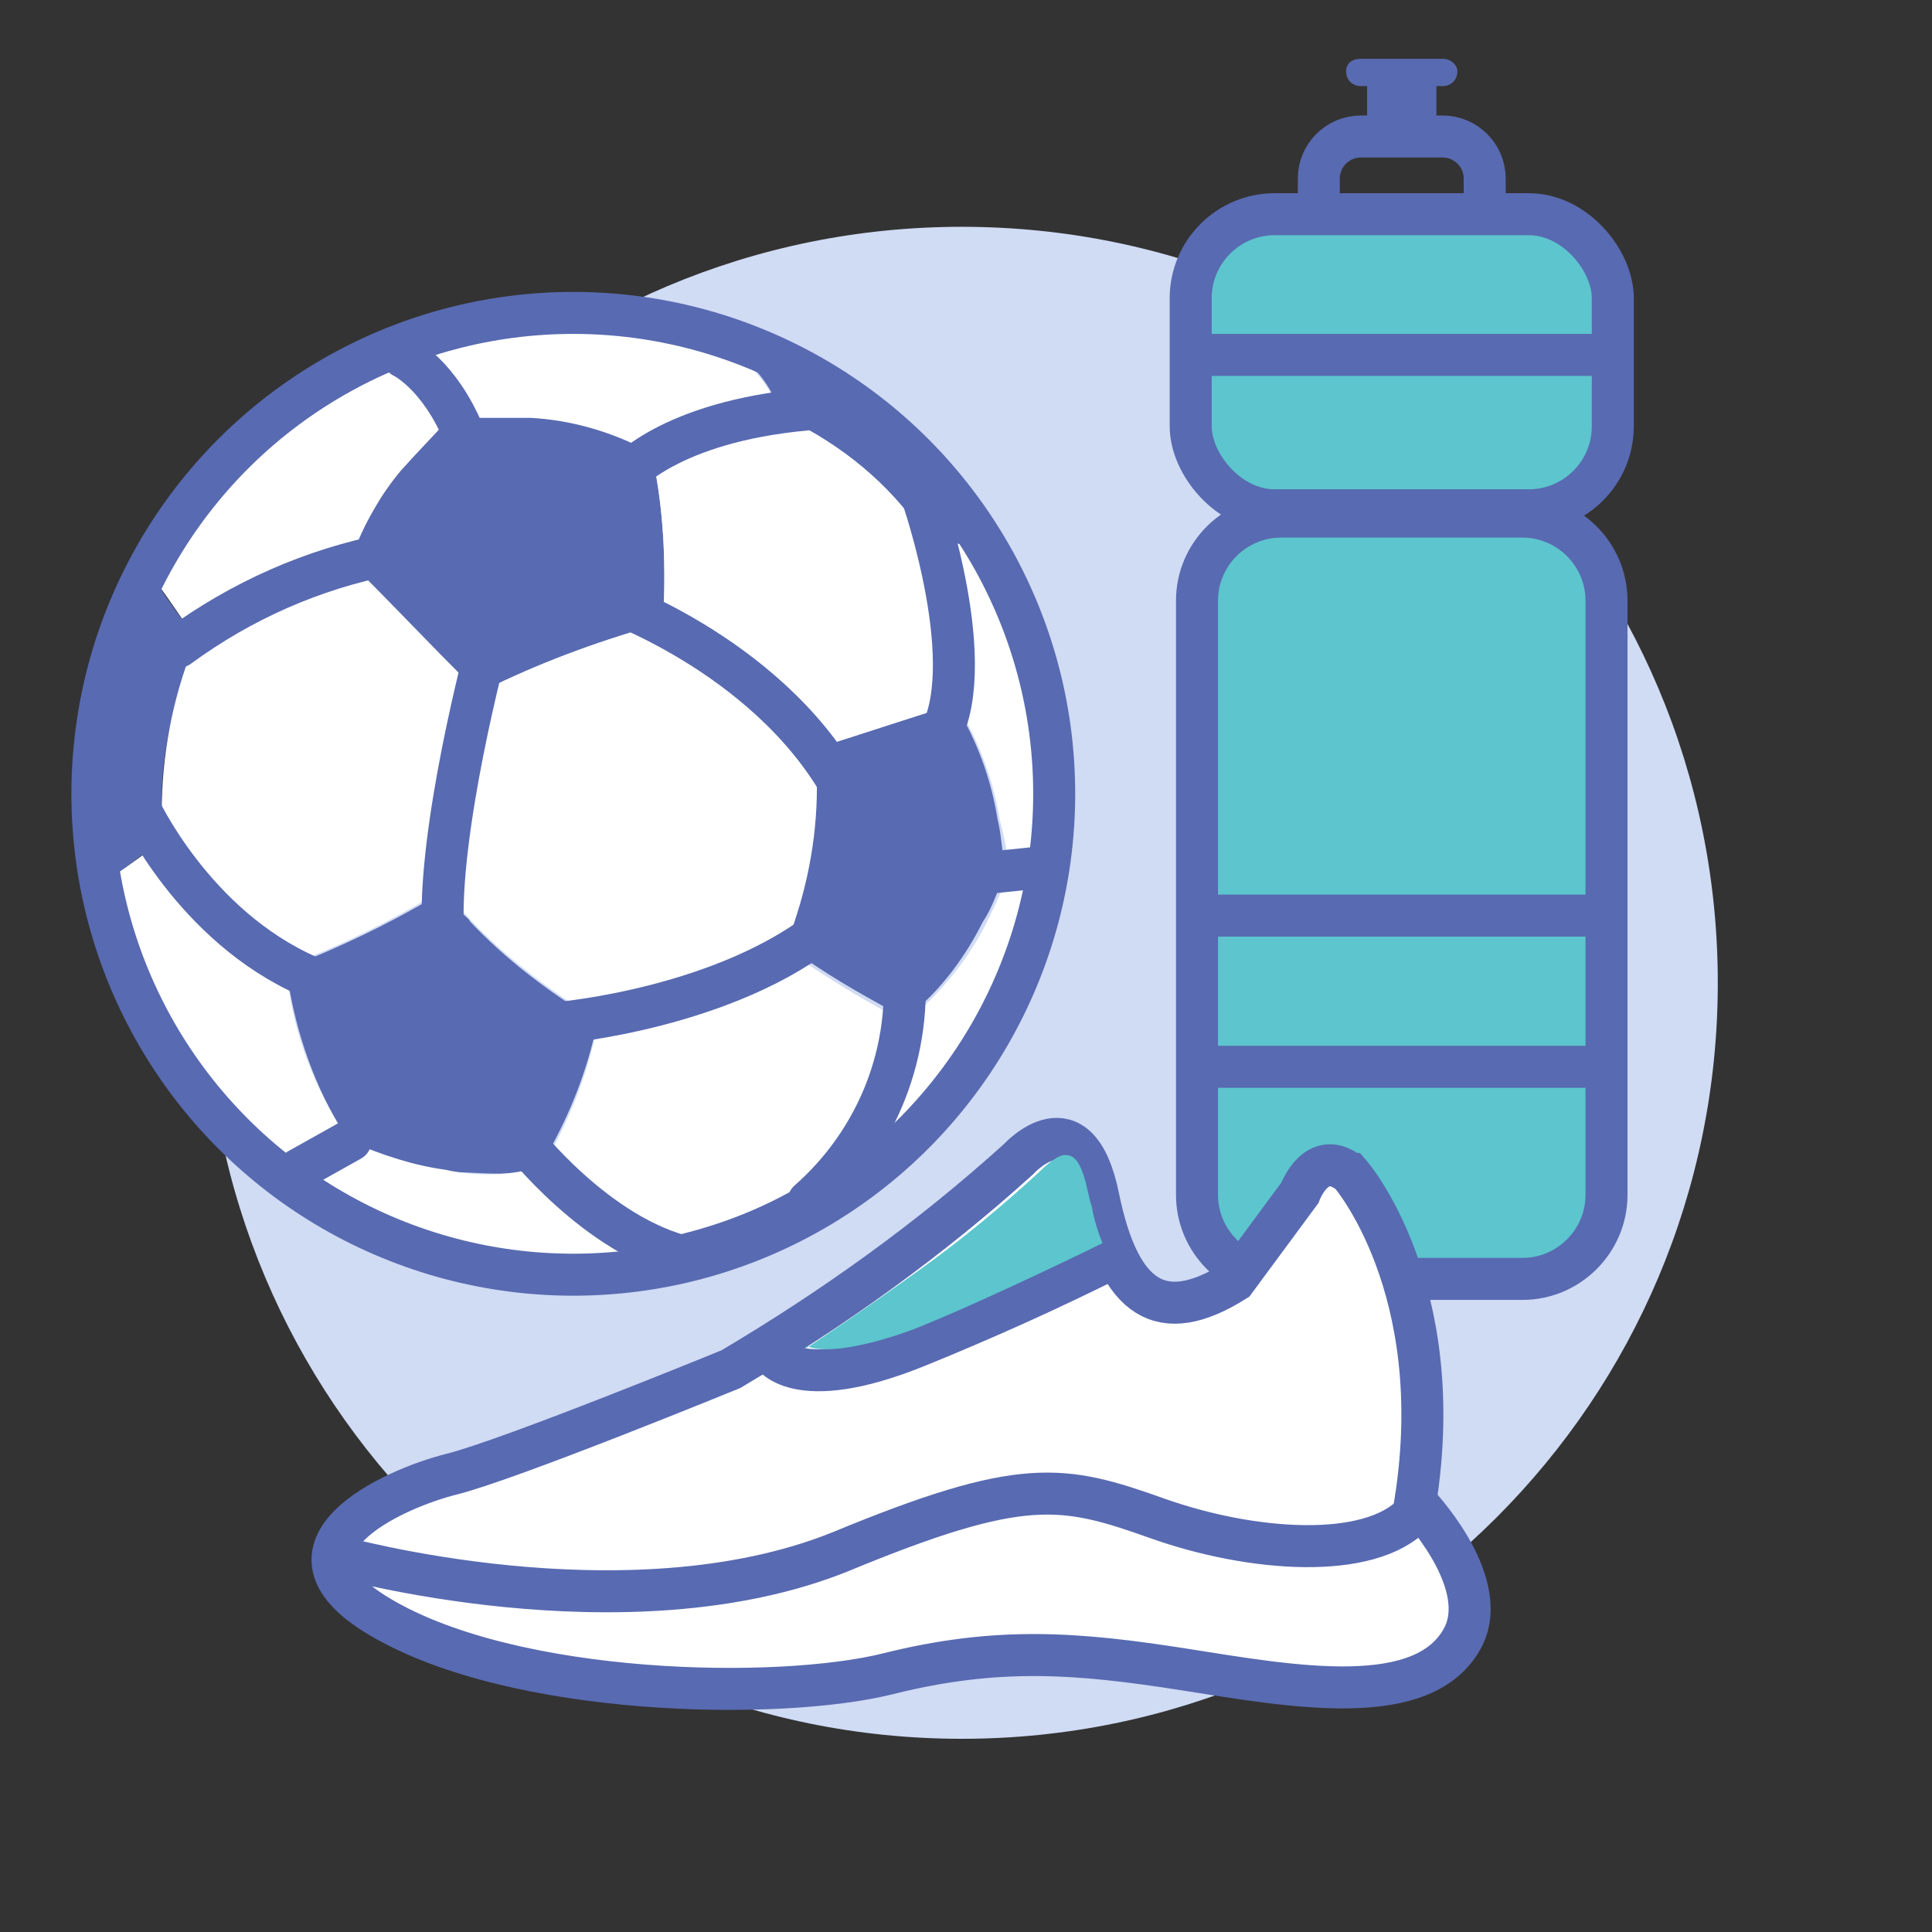 <?xml version="1.0" encoding="UTF-8"?>
<svg id="Layer_1" xmlns="http://www.w3.org/2000/svg" version="1.1" viewBox="0 0 92 92">
  <rect x="0" y="0" width="92" height="92" fill="#333333" stroke="none"/>
  <!-- Generator: Adobe Illustrator 29.2.1, SVG Export Plug-In . SVG Version: 2.1.0 Build 116)  -->
  <defs>
    <style>
      .st0 {
        fill: #d0dbf4;
        fill-rule: evenodd;
      }

      .st1, .st2 {
        fill: #5cc5cd;
      }

      .st3, .st4 {
        fill: #fff;
      }

      .st5, .st6, .st7 {
        fill: none;
      }

      .st8 {
        fill: #586ab1;
      }

      .st4, .st6, .st2 {
        stroke-miterlimit: 10;
      }

      .st4, .st6, .st2, .st7 {
        stroke: #586ab1;
        stroke-width: 2px;
      }

      .st7 {
        stroke-linecap: round;
        stroke-linejoin: round;
      }
    </style>
  </defs>
  <path class="st0" d="M45.8,82.8c19.9,0,36-16.1,36-36S65.7,10.8,45.8,10.8,9.8,26.9,9.8,46.8h0c0,19.9,16.1,36,36,36Z"/>
  <rect class="st5" width="92" height="92"/>
  <rect class="st2" x="56.7" y="10.2" width="20.1" height="14.1" rx="4" ry="4"/>
  <path class="st6" d="M62.8,10.4v-1.9c0-1.1.9-2,2-2h3.9c1.1,0,2,.9,2,2v1.9"/>
  <line class="st6" x1="56.7" y1="16.9" x2="76.8" y2="16.9"/>
  <path class="st2" d="M57,51.9v-23.3c0-2.2,1.8-4,4-4h11.5c2.2,0,4,1.8,4,4v28.3c0,2.2-1.8,4-4,4h-11.5c-2.2,0-4-1.8-4-4v-5h0Z"/>
  <line class="st6" x1="56.7" y1="43.6" x2="76.8" y2="43.6"/>
  <line class="st6" x1="56.7" y1="50.8" x2="76.8" y2="50.8"/>
  <rect class="st8" x="65.1" y="3.7" width="3.3" height="2.5"/>
  <path class="st8" d="M64.8,2.8h3.9c.4,0,.7.3.7.6h0c0,.4-.3.7-.7.7h-3.9c-.4,0-.7-.3-.7-.7h0c0-.4.3-.6.7-.6Z"/>
  <g id="kJRRHr">
    <path class="st8" d="M25.8,14.9h3.1c10.3,1,18.7,8.7,20.5,18.8.2,1,.3,2,.4,3v2.8c0,.6,0,1.1-.2,1.7-1.5,9.9-9.2,17.7-19.1,19.3-.7,0-1.4.2-2.1.3h-3.3c-1.1-.2-2.3-.3-3.4-.6-9.1-2.1-16-9.5-17.5-18.7,0-.8-.2-1.6-.3-2.4v-2.9c0-.3,0-.7.1-1,.3-3.1,1.3-6.1,2.8-8.8,2.3-4.1,5.8-7.4,10-9.4,1.9-.9,3.9-1.6,6-1.9,1-.1,2-.3,3-.4v.2ZM38.9,37.5v-1.5c0-.2,0-.5-.3-.6l-1.2-1.2c-1.7-1.7-3.6-3.2-5.6-4.4-.2-.1-.5-.2-.7,0-2.8.8-5.5,1.8-8.1,3.1-.2,0-.3.3-.3.4-.6,2.8-1.1,5.5-1.4,8.4-.2.6,0,1.3.6,1.7.2.2.4.3.5.5,1.7,1.8,3.7,3.3,5.8,4.6.1,0,.3,0,.5,0,3-.6,5.9-1.7,8.5-3.3,0,0,.2-.2.3-.3.8-2.3,1.3-4.8,1.3-7.3v-.2ZM22.5,32.9s-.1-.2-.2-.2c-1.8-1.8-3.6-3.6-5.4-5.5-.1-.2-.3-.2-.5-.1-2.4.8-4.7,2-6.8,3.4-.2.1-.3.3-.4.5-1,2.5-1.6,5.2-1.5,7.9,0,.5,0,1,.2,1.5,1.4,2.2,3.3,4.2,5.5,5.6h.5c2.3-.9,4.6-2,6.8-3.3.1,0,.2-.3.3-.4.3-2.3.6-4.6,1-6.8.1-.8.3-1.6.5-2.4v-.2ZM45.4,31.1c0-.9-.2-2.1-.5-3.2,0-.8-.4-1.5-.7-2.1-1.5-2.4-3.7-4.3-6.2-5.6-.4-.2-.9-.3-1.4-.3-1.8.1-3.6.7-5.2,1.5-.2,0-.3.3-.3.5h0c.5,2.4.6,4.8.5,7.2,0,.2,0,.4.2.5,2.6,1.6,4.9,3.5,7,5.7,0,.2.4.2.5.2,1.8-.6,3.7-1.2,5.6-1.8.2,0,.3-.2.3-.4,0-.6,0-1.2,0-2.2h.1ZM25.8,55.6c0,0,.1.2.2.3,1.4,1.3,3,2.3,4.7,3,.2,0,.5,0,.7,0,2.5-.4,4.9-1.3,7-2.7.6-.3,1.1-.7,1.5-1.2.7-1,1.3-2,1.9-3.1.6-1,1-2.1,1.1-3.2,0-.3,0-.4-.3-.5-1.7-.9-3.4-1.9-4.9-3h-.4c-2.6,1.5-5.4,2.6-8.4,3.2-.3,0-.5.2-.5.5-.5,2.3-1.4,4.5-2.6,6.5h0ZM21.5,19.8c-.5-1-1.2-1.9-2-2.7,0,0-.2-.1-.4-.1-1,.2-2,.5-3,.8-2.7,1.3-5,3.2-6.8,5.5-.7.8-1.3,1.8-1.8,2.8-.3.5-.3,1.2,0,1.7.5.8,1.1,1.6,1.7,2.4.1.2.3,0,.4,0,2.1-1.4,4.4-2.6,6.8-3.4.2,0,.3-.2.4-.4.5-1.4,1.3-2.8,2.3-4,.7-.9,1.5-1.7,2.3-2.6h.1ZM7.6,40.1c-.7.5-1.5,1.1-2.2,1.7,0,0-.2.3-.2.4.2,1.2.4,2.5.7,3.7,0,.8.4,1.6.7,2.3,1,2,2.3,3.9,3.9,5.5.7.8,1.6,1.4,2.6,1.7.2,0,.5.2.8.2.9-.3,1.8-.9,2.5-1.6-1.4-2.2-2.3-4.8-2.7-7.4,0-.3-.2-.5-.4-.7-1.5-1-2.9-2.3-4.1-3.7-.5-.6-1-1.4-1.6-2.2h0ZM19.5,16.8c.8.8,1.6,1.7,2.1,2.8,0,.1.2.2.4.2h3.3c1.8.1,3.6.6,5.2,1.4.2.1.4.1.6,0,1.1-.6,2.3-1.1,3.6-1.3.8-.1,1.5-.2,2.4-.4-.5-1.4-1.5-2.5-2.8-3.1-1.7-.7-3.6-1.1-5.4-1.2-2.5-.2-5,0-7.4.5-.7.2-1.4.5-2,1h0ZM31.2,59.3c-1.9-.7-3.7-1.8-5.2-3.2-.2-.3-.6-.4-.9-.3-1.3.2-2.7,0-4,0-1.5-.2-3-.6-4.4-1.3h-.4c-.7.4-1.4.9-2.1,1.2-.3,0-.4.4-.5.7,0,.3.2.3.4.5,4.5,3,9.8,4.3,15.2,3.7.7,0,1.4-.6,1.8-1.2h.1ZM44.6,25.7v.3c.9,2.3,1.2,4.8.9,7.3v.3c1,1.6,1.7,3.5,2,5.4.2.8.2,1.6.4,2.4h1.3v-.3c.3-2.2.3-4.3,0-6.5-.4-3-1.4-5.8-3-8.4,0-.1,0-.2-.3-.2-.4-.1-.9-.2-1.5-.3h.2ZM40.1,55.5c.5.2,1,.2,1.4-.2,3.2-2.7,5.6-6.2,6.9-10.2.4-1.1.6-2.2.9-3.4h-1.1c-.2,0-.4,0-.5.3-.3.7-.5,1.3-.9,1.9-.8,1.6-1.9,3.1-3.2,4.2-.3.2-.5.6-.6,1-.2,1.4-.7,2.7-1.5,3.8-.5.8-1,1.6-1.6,2.5h.2ZM5.6,46.1c-.2-1.2-.4-2.4-.6-3.6,0-.4-.3-.9-.7-1.1.2,1.6.7,3.2,1.3,4.7ZM6.1,28.4c.6-.6,1.3-1.2,1.2-2.3,0,0-1.2,2.3-1.2,2.3Z"/>
    <path class="st3" d="M38.9,37.5c0,2.5-.5,5-1.4,7.3,0,0-.2.3-.3.3-2.6,1.5-5.5,2.6-8.5,3.3-.2,0-.3,0-.5,0-2.1-1.3-4.1-2.8-5.8-4.6-.2-.2-.3-.4-.5-.5-.5-.4-.7-1-.6-1.7.3-2.8.8-5.6,1.4-8.3,0-.2.2-.3.3-.4,2.6-1.3,5.3-2.3,8.1-3.1h.7c2,1.3,3.9,2.7,5.6,4.4l1.2,1.2c.2.2.3.4.3.6v1.5h0Z"/>
    <path class="st3" d="M22.5,32.9c-.2.9-.4,1.7-.5,2.5-.3,2.3-.6,4.5-1,6.8,0,.2-.1.3-.3.4-2.2,1.3-4.4,2.4-6.8,3.3h-.5c-2.2-1.5-4.1-3.4-5.5-5.7-.2-.5-.3-1-.2-1.5,0-2.7.5-5.4,1.5-7.9,0-.2.2-.3.4-.5,2.1-1.4,4.4-2.6,6.8-3.4.2,0,.4,0,.5.1,1.8,1.8,3.6,3.7,5.4,5.5,0,0,.1,0,.2.2v.2Z"/>
    <path class="st3" d="M45.4,31.1c0,.9-.2,1.5-.2,2.2s0,.3-.3.4c-1.9.6-3.7,1.2-5.6,1.8-.2,0-.4,0-.5-.2-2.1-2.2-4.4-4.1-7-5.7-.2,0-.3-.3-.2-.5.1-2.4,0-4.8-.5-7.2,0-.2,0-.4.2-.5h0c1.6-.9,3.4-1.4,5.3-1.5.5,0,.9,0,1.4.3,2.5,1.3,4.7,3.2,6.2,5.6.4.7.6,1.4.7,2.1.3,1.2.4,2.3.5,3.2Z"/>
    <path class="st3" d="M25.8,55.6c1.2-2,2.1-4.2,2.6-6.5,0-.3.3-.5.5-.5,2.9-.6,5.8-1.7,8.4-3.2h.4c1.6,1.1,3.2,2.1,4.9,3,.2,0,.3.2.3.5-.2,1.1-.5,2.2-1.1,3.1-.6,1.1-1.2,2.1-1.9,3.1-.4.5-.9.9-1.5,1.2-2.1,1.3-4.5,2.2-7,2.7-.2,0-.5,0-.7,0-1.7-.7-3.3-1.7-4.7-3-.1,0-.2-.2-.3-.3h0Z"/>
    <path class="st3" d="M21.5,19.8c-.8.9-1.6,1.7-2.4,2.6-1,1.2-1.8,2.6-2.3,4,0,.2-.2.3-.4.4-2.4.8-4.7,2-6.8,3.4-.1,0-.3.2-.4,0-.6-.8-1.1-1.6-1.7-2.4-.3-.5-.3-1.2,0-1.7.4-1,1-2,1.8-2.8,1.8-2.3,4.2-4.2,6.8-5.5,1-.4,2-.7,3-.8.1,0,.3,0,.4.1.8.8,1.5,1.7,2,2.7Z"/>
    <path class="st3" d="M7.6,40.1c.6.8,1.1,1.5,1.6,2.2,1.2,1.4,2.5,2.7,4.1,3.7.2,0,.4.4.4.7.3,2.6,1.3,5.1,2.7,7.3-.7.7-1.6,1.2-2.5,1.5-.3,0-.5,0-.8-.2-1-.3-1.9-.9-2.6-1.7-1.6-1.6-2.9-3.5-3.9-5.5-.3-.8-.6-1.5-.7-2.3-.3-1.2-.4-2.5-.7-3.7,0-.2,0-.3.2-.4.8-.5,1.5-1.1,2.3-1.6h0Z"/>
    <path class="st3" d="M19.5,16.8c.6-.5,1.3-.8,2-1,2.4-.6,4.9-.8,7.4-.5,1.9.1,3.7.5,5.4,1.2,1.3.6,2.3,1.7,2.8,3.1-.8.1-1.6.2-2.4.4-1.3.3-2.5.7-3.6,1.3-.2.1-.4.1-.6,0-1.6-.8-3.4-1.3-5.2-1.4h-3.3c-.1,0-.3,0-.4-.2-.6-1-1.3-2-2.2-2.8h.1Z"/>
    <path class="st3" d="M31.2,59.3c-.4.6-1.1,1.1-1.8,1.2-5.3.6-10.7-.7-15.2-3.7-.1,0-.4-.2-.4-.5s.2-.6.5-.7c.7-.4,1.4-.8,2.1-1.2.1,0,.2,0,.4,0,1.4.6,2.9,1.1,4.4,1.3,1.3.3,2.7.3,4,0,.3,0,.7,0,.9.3,1.5,1.4,3.3,2.5,5.2,3.2h0Z"/>
    <path class="st3" d="M44.6,25.7c.6.1,1.1.2,1.5.3,0,0,.2.1.3.2,1.6,2.6,2.6,5.4,3,8.4.3,2.2.3,4.3,0,6.5v.3h-1.4c0-.8-.2-1.6-.4-2.4-.3-1.9-1-3.7-2-5.4v-.3c.3-2.5,0-5-.8-7.3v-.3h-.2Z"/>
    <path class="st3" d="M40.1,55.5c.5-.9,1.1-1.7,1.6-2.6.7-1.2,1.2-2.5,1.5-3.8,0-.4.2-.8.6-1,1.3-1.2,2.4-2.6,3.2-4.2.3-.6.6-1.3.9-1.9,0-.2.2-.3.5-.3h1.1c-.3,1.2-.6,2.3-.9,3.4-1.3,4-3.7,7.5-6.9,10.2-.4.3-.9.4-1.4.2h-.2Z"/>
    <path class="st3" d="M5.6,46.1c-.6-1.5-1-3.1-1.3-4.7.4.2.6.6.7,1.1.2,1.2.4,2.4.6,3.6Z"/>
    <path class="st3" d="M6.1,28.4l1.2-2.3c0,1.1-.7,1.7-1.2,2.3Z"/>
  </g>
  <circle class="st7" cx="27.3" cy="37.8" r="22.9"/>
  <path class="st7" d="M8.5,30.8c3-2.2,6.4-3.7,10-4.4"/>
  <path class="st7" d="M19.2,17s1.7.8,2.9,3.7"/>
  <path class="st7" d="M6.6,38.4s2.6,5.7,8.1,8.1"/>
  <path class="st7" d="M23.2,30.7s-2.4,8.9-2.1,13.8"/>
  <path class="st7" d="M29.7,22.7s2.1-2.6,8.7-3.2"/>
  <path class="st7" d="M29,28.6s8,2.8,11.4,9.5"/>
  <line class="st7" x1="14.2" y1="55.7" x2="16.7" y2="54.3"/>
  <path class="st7" d="M24.8,54.2s3.6,4.7,8,5.7"/>
  <path class="st7" d="M26.7,48.7s8-.7,12.8-4.7"/>
  <path class="st7" d="M43.9,23.6s2.9,8.3.7,11.7"/>
  <path class="st7" d="M43,45.6c.5,4.4-1.2,8.7-4.5,11.6"/>
  <line class="st7" x1="46.7" y1="41.6" x2="49.6" y2="41.3"/>
  <g>
    <path class="st4" d="M64.3,55.9s4.7,5.4,3.1,15.6c0,0,3.6,3.7,2.3,6.4-1.8,3.6-8.2,2.4-13.3,1.6s-8.9-1.1-14.1.2-17.8,1.1-24.2-2.7c-5.6-3.3.6-6.1,3.4-6.8s13.3-5,13.3-5c4.9-2.9,9.5-6.2,13.7-10,0,0,2.8-3.1,3.8,1.8s3,6.2,6.5,4l3.1-4.2s.8-2.2,2.4-.9Z"/>
    <path class="st6" d="M36.7,64.4s1.1,2.1,7-.3c3.2-1.3,6.3-2.7,9.3-4.2"/>
    <path class="st6" d="M16,74.1s13.8,3.9,24-.2c8.7-3.6,10.6-3.2,15.1-1.6s10.1,2,12.2-.2"/>
  </g>
  <path class="st1" d="M38.4,64.2s4.2-2.8,6.7-4.7,4.5-3.8,4.5-3.8c0,0,.7-.7,1.1-.7s.7.2,1,1.3c0,0,.2.9.3,1.2.1.6.3,1.2.5,1.7,0,0-5.7,2.8-9,4.1,0,0-3.6,1.4-5.1.8Z"/>
</svg>
